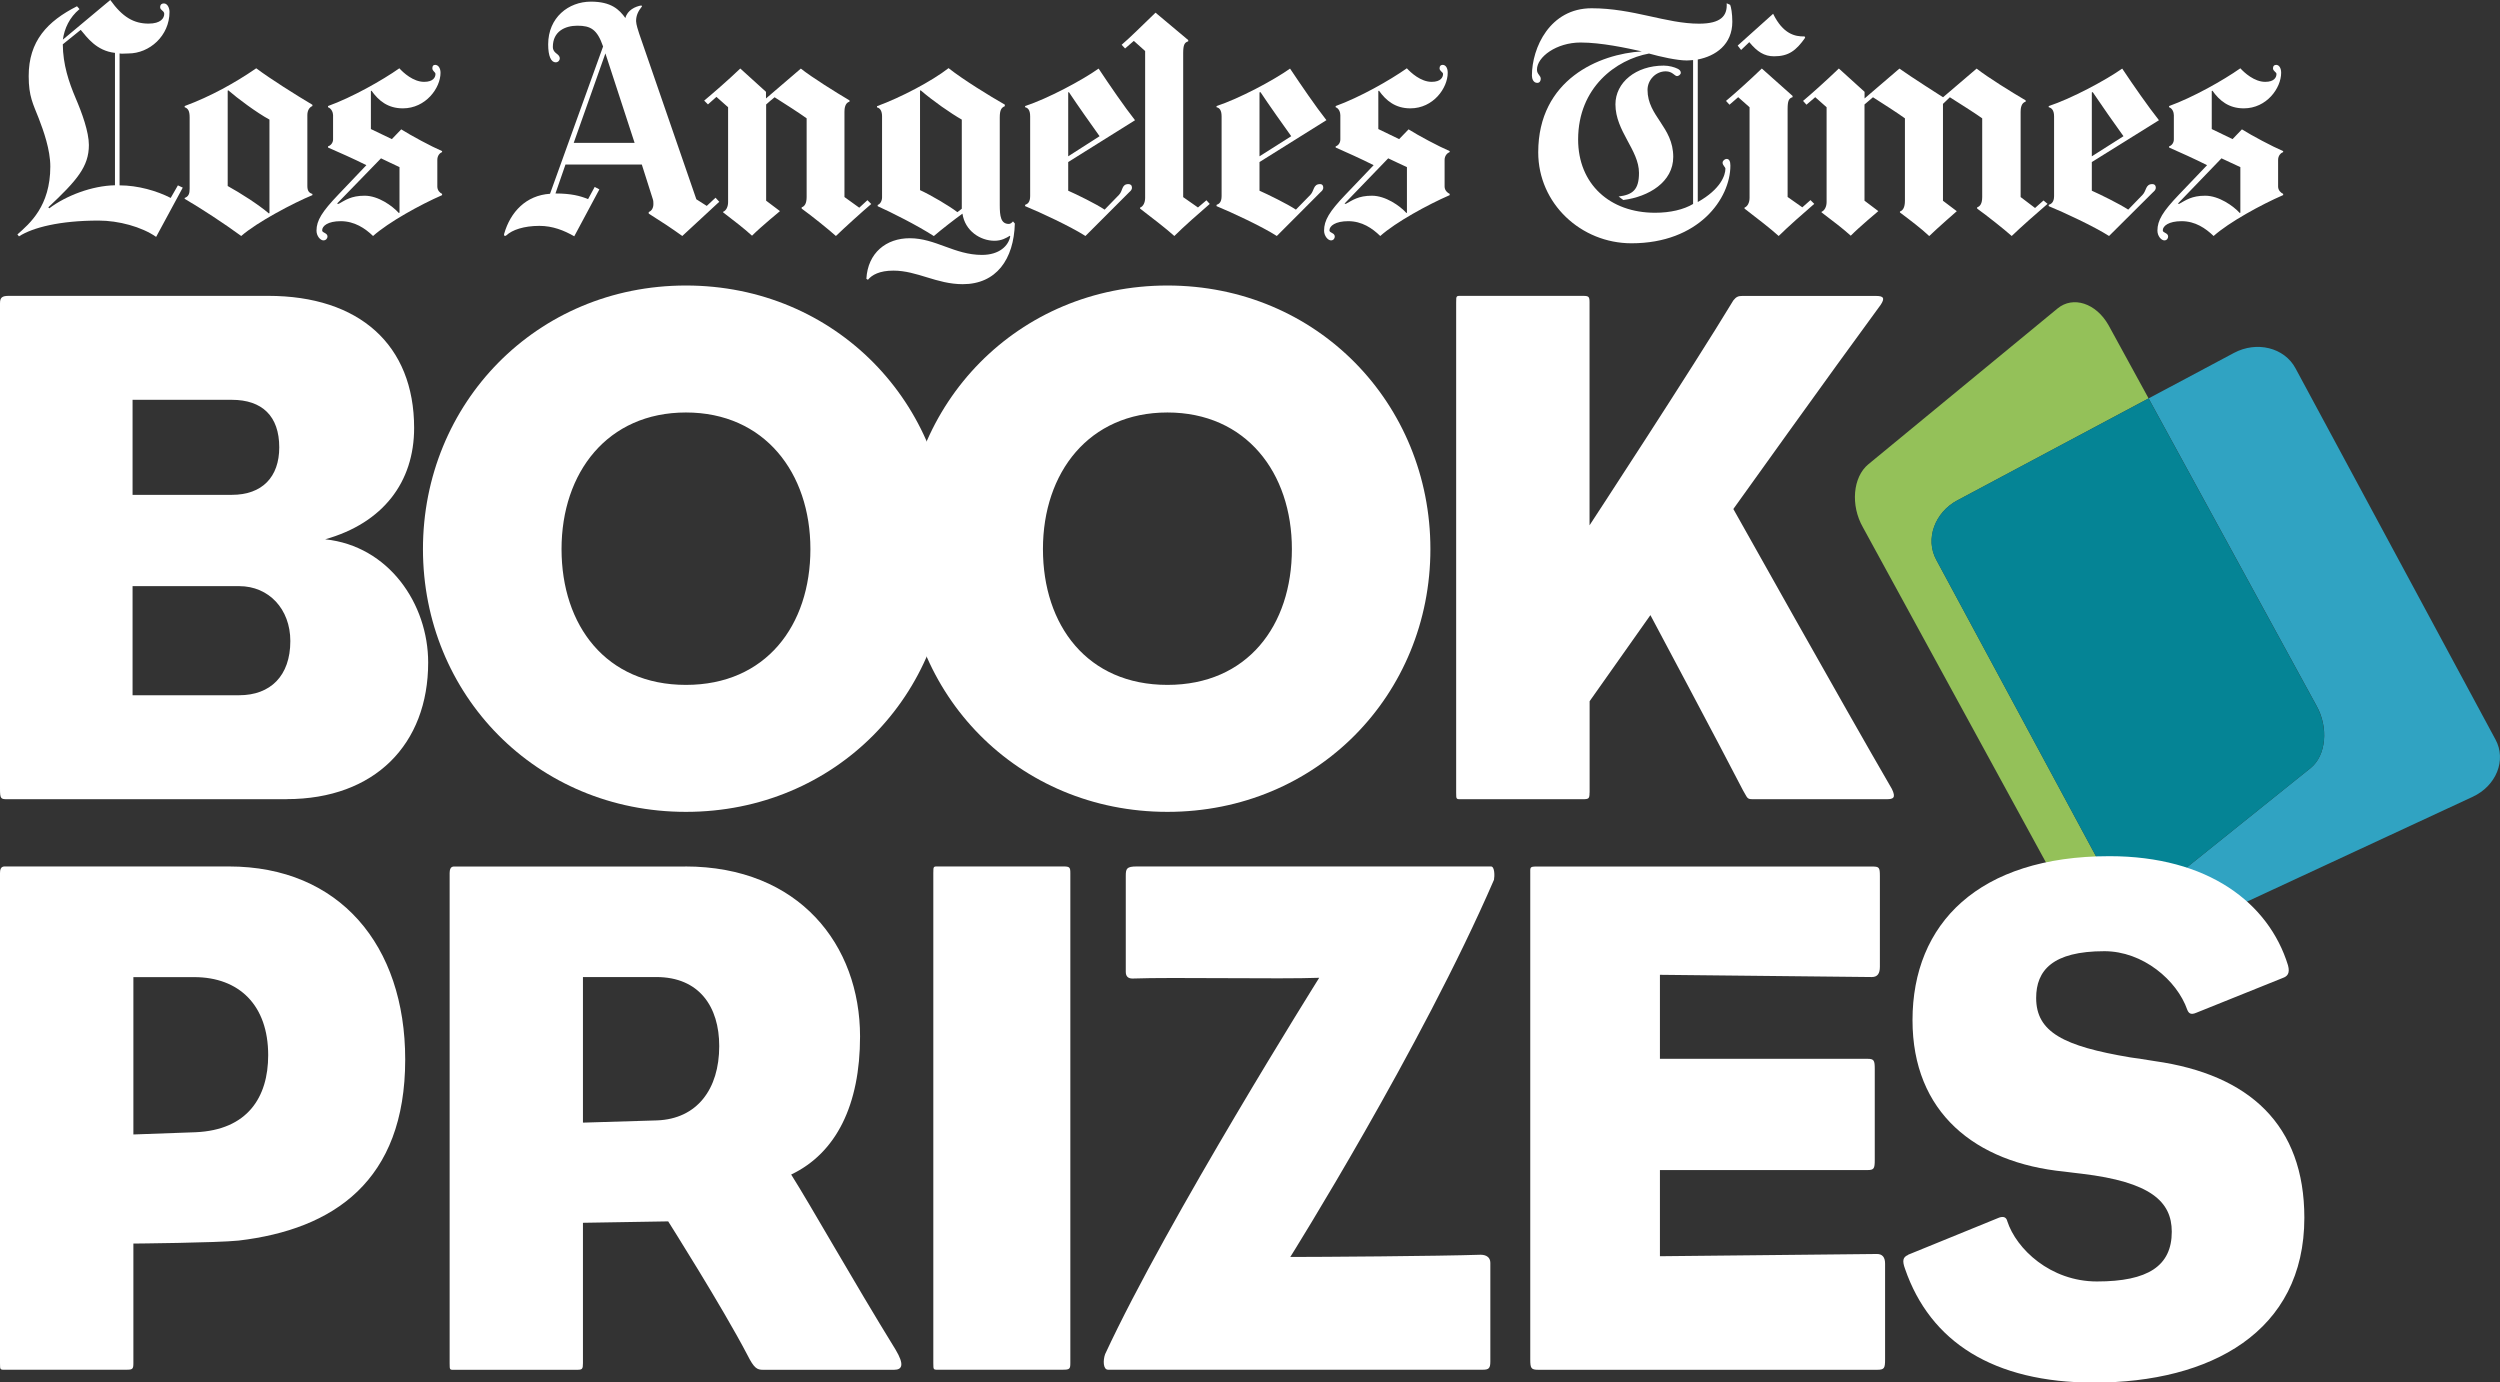 <svg xmlns="http://www.w3.org/2000/svg" width="302" height="167" viewBox="0 0 302 167" fill="none"><rect x="0" y="0" width="302" height="167" fill="#333333" stroke="none"/><g clip-path="url(#clip0_8545_11074)"><path d="M247.341 24.631C246.246 25.558 244.037 27.519 243.014 28.508C242.053 27.654 240.07 26.088 238.84 25.198V25.045C239.199 24.928 239.45 24.595 239.45 23.794V14.295C238.454 13.575 236.596 12.432 235.545 11.749L234.711 12.549V24.253L236.38 25.512C236.38 25.512 234.064 27.528 233.05 28.517C232.116 27.627 230.743 26.592 229.513 25.666V25.549C229.863 25.432 230.115 25.063 230.115 24.253V14.295C229.127 13.575 227.314 12.432 226.255 11.749L225.231 12.621V24.244L226.901 25.503C226.901 25.503 224.648 27.384 223.571 28.472C222.547 27.546 221.407 26.7 220.043 25.657V25.584C220.42 25.432 220.653 24.955 220.653 24.406V12.954L219.28 11.74L218.221 12.648L217.808 12.19C218.831 11.335 220.662 9.689 222.134 8.276L225.24 11.092V11.893L229.45 8.285C230.788 9.248 234.72 11.749 234.72 11.749L238.777 8.285C240.079 9.32 243.059 11.164 244.702 12.127V12.28C244.154 12.424 244.091 13.116 244.091 13.494V23.803L245.833 25.126L246.856 24.217L247.35 24.631H247.341Z" fill="white"></path><path d="M218.063 4.561C216.977 6.099 216.079 6.801 214.311 6.801C213.117 6.801 212.273 6.252 211.312 5.091L210.325 6.036L209.912 5.505L214.194 1.664C215.379 4.093 216.824 4.435 217.991 4.399L218.063 4.552V4.561Z" fill="white"></path><path d="M219.156 24.631C217.962 25.657 215.961 27.42 214.865 28.508C213.842 27.582 212.101 26.25 210.736 25.198V25.081C211.122 24.928 211.347 24.451 211.347 23.902V12.954L209.973 11.74L208.923 12.648L208.501 12.19C209.533 11.335 211.365 9.689 212.828 8.276L216.544 11.587V11.74C216.095 11.875 215.943 12.163 215.943 13.188V23.794L217.72 25.045L218.707 24.172L219.165 24.631H219.156Z" fill="white"></path><path d="M146.141 24.632C144.947 25.657 142.946 27.421 141.86 28.509C140.836 27.582 139.086 26.251 137.721 25.198V25.082C138.116 24.929 138.332 24.452 138.332 23.903V6.163L136.967 4.94L135.908 5.857L135.495 5.408C136.518 4.544 138.125 2.934 139.588 1.53L143.538 4.841V4.994C143.089 5.129 142.928 5.417 142.928 6.433V23.813L144.714 25.064L145.737 24.191L146.15 24.65L146.141 24.632Z" fill="white"></path><path d="M105.261 24.631C104.166 25.558 102.002 27.519 100.979 28.508C100.018 27.654 98.071 26.088 96.841 25.198V25.045C97.191 24.928 97.442 24.595 97.442 23.794V14.295C96.455 13.575 94.632 12.432 93.573 11.749C93.358 11.911 92.765 12.424 92.55 12.621V24.244L94.22 25.503C94.22 25.503 91.931 27.384 90.844 28.472C89.821 27.546 88.717 26.7 87.353 25.657V25.584C87.739 25.432 87.954 24.955 87.954 24.406V12.954L86.545 11.704L85.521 12.612L85.064 12.154C86.087 11.299 87.954 9.689 89.426 8.276L92.532 11.092V11.893L96.742 8.285C98.035 9.32 100.988 11.164 102.622 12.127V12.28C102.074 12.424 102.011 13.116 102.011 13.494V23.803L103.798 25.09L104.785 24.181L105.243 24.64L105.261 24.631Z" fill="white"></path><path d="M275.797 23.57C273.131 24.73 269.28 26.835 267.404 28.509C266.443 27.582 265.195 26.718 263.535 26.718C261.982 26.718 261.264 27.294 261.264 27.825C261.264 28.158 261.91 28.104 261.91 28.581C261.91 28.805 261.748 29.039 261.452 29.039C261.084 29.039 260.617 28.517 260.617 27.861C260.617 26.628 261.255 25.558 263.202 23.525L266.614 19.953C265.204 19.234 263.167 18.325 262.027 17.821V17.677C262.359 17.578 262.601 17.237 262.601 16.841V13.917C262.601 13.584 262.439 13.098 262.027 12.955V12.811C264.89 11.776 268.553 9.716 270.635 8.25C271.102 8.772 272.323 9.887 273.633 9.887C274.746 9.887 274.998 9.329 274.998 8.933C274.998 8.709 274.576 8.592 274.576 8.25C274.576 7.962 274.737 7.836 274.962 7.836C275.276 7.836 275.563 8.16 275.563 8.79C275.563 10.634 273.822 13.089 271.048 13.089C269.226 13.089 268.113 12.154 267.26 10.957L267.179 10.993V15.59L269.693 16.805L270.824 15.626C272.009 16.373 274.495 17.695 275.806 18.253V18.37C275.545 18.469 275.195 18.775 275.195 19.315V22.544C275.195 23.003 275.563 23.318 275.806 23.417V23.57H275.797ZM270.635 25.693V20.187C269.989 19.872 269.001 19.45 268.355 19.126L263.086 24.595L263.238 24.631C264.037 24.191 264.746 23.642 266.389 23.642C268.032 23.642 269.764 24.856 270.563 25.729L270.644 25.693H270.635Z" fill="white"></path><path d="M260.807 14.519L252.692 19.575V23.038C253.706 23.488 255.986 24.604 257.09 25.323L258.823 23.533C259.308 23.038 259.155 22.238 260.008 22.238C260.25 22.238 260.421 22.382 260.421 22.661C260.421 22.948 260.223 23.092 260.08 23.227L254.774 28.508C252.961 27.348 249.299 25.647 247.485 24.901V24.748C247.782 24.64 248.132 24.442 248.132 23.686V14.06C248.132 13.278 247.809 13.026 247.485 12.954V12.81C250.214 11.919 254.379 9.689 256.363 8.285C257.728 10.336 259.505 12.882 260.798 14.519H260.807ZM256.516 16.453C255.555 15.122 253.859 12.711 252.799 11.128L252.692 11.164V18.882L256.516 16.453Z" fill="white"></path><path d="M209.265 2.626C209.265 5.379 207.245 6.774 205.09 7.187V24.406C207.846 22.867 208.43 21.176 208.43 20.375C208.43 20.195 208.089 19.962 208.089 19.656C208.089 19.413 208.358 19.197 208.573 19.197C208.888 19.197 209.031 19.485 209.031 19.998C209.031 24.001 205.207 29.389 197.083 29.389C190.988 29.389 185.818 24.595 185.818 18.405C185.818 9.58 193.214 6.513 198.331 6.207C196.455 5.793 193.43 5.136 190.934 5.136C188.026 5.136 185.665 6.873 185.665 8.411C185.665 8.987 186.123 9.104 186.123 9.517C186.123 9.742 186.015 10.012 185.701 10.012C185.225 10.012 185.055 9.508 185.055 9.131C185.055 5.775 187.227 0.998 192.263 0.998C197.299 0.998 201.266 2.86 205.243 2.86C207.873 2.86 208.681 1.925 208.582 0.396L209.004 0.584C209.112 0.827 209.265 1.61 209.265 2.635V2.626ZM204.525 24.631V7.259C204.318 7.268 203.977 7.304 203.762 7.304C202.586 7.304 200.539 6.846 199.202 6.468C195.243 7.187 190.638 10.552 190.638 16.849C190.638 22.247 194.48 25.701 199.929 25.701C201.778 25.701 203.394 25.314 204.525 24.64V24.631Z" fill="white"></path><path d="M175.128 23.57C172.462 24.73 168.611 26.835 166.735 28.509C165.783 27.582 164.535 26.718 162.866 26.718C161.313 26.718 160.595 27.294 160.595 27.825C160.595 28.158 161.241 28.104 161.241 28.581C161.241 28.805 161.079 29.039 160.783 29.039C160.424 29.039 159.948 28.517 159.948 27.861C159.948 26.628 160.577 25.558 162.525 23.525L165.936 19.953C164.526 19.234 162.489 18.325 161.349 17.821V17.677C161.681 17.578 161.914 17.237 161.914 16.841V13.917C161.914 13.584 161.753 13.098 161.349 12.955V12.811C164.212 11.776 167.866 9.716 169.948 8.25C170.424 8.772 171.627 9.887 172.946 9.887C174.051 9.887 174.32 9.329 174.32 8.933C174.32 8.709 173.898 8.592 173.898 8.25C173.898 7.962 174.05 7.836 174.275 7.836C174.607 7.836 174.885 8.16 174.885 8.79C174.885 10.634 173.144 13.089 170.37 13.089C168.557 13.089 167.435 12.154 166.582 10.957L166.501 10.993V15.59L169.015 16.805L170.155 15.626C171.331 16.373 173.817 17.695 175.119 18.253V18.37C174.867 18.469 174.508 18.775 174.508 19.315V22.544C174.508 23.003 174.876 23.318 175.119 23.417V23.57H175.128ZM169.957 25.693V20.187C169.311 19.872 168.332 19.45 167.695 19.126L162.417 24.595L162.569 24.631C163.377 24.191 164.086 23.642 165.729 23.642C167.372 23.642 169.104 24.856 169.894 25.729L169.966 25.693H169.957Z" fill="white"></path><path d="M160.226 14.519L152.147 19.575V23.038C153.162 23.488 155.451 24.604 156.546 25.323L158.296 23.533C158.772 23.038 158.62 22.238 159.472 22.238C159.706 22.238 159.849 22.382 159.849 22.661C159.849 22.948 159.652 23.092 159.508 23.227L154.239 28.508C152.435 27.348 148.763 25.647 146.959 24.901V24.748C147.255 24.64 147.569 24.442 147.569 23.686V14.06C147.569 13.278 147.291 13.026 146.959 12.954V12.81C149.688 11.919 153.862 9.689 155.837 8.285C157.21 10.336 158.943 12.882 160.235 14.519H160.226ZM155.98 16.453C155.029 15.122 153.314 12.711 152.264 11.128L152.147 11.164V18.882L155.98 16.453Z" fill="white"></path><path d="M137.118 14.519L129.039 19.575V23.038C130.063 23.488 132.352 24.604 133.438 25.323L135.179 23.533C135.664 23.038 135.467 22.238 136.319 22.238C136.562 22.238 136.741 22.382 136.741 22.661C136.741 22.948 136.544 23.092 136.4 23.227L131.122 28.508C129.309 27.348 125.655 25.647 123.833 24.901V24.748C124.129 24.64 124.443 24.442 124.443 23.686V14.06C124.443 13.278 124.165 13.026 123.833 12.954V12.81C126.562 11.919 130.736 9.689 132.711 8.285C134.075 10.336 135.817 12.882 137.109 14.519H137.118ZM132.828 16.453C131.876 15.122 130.17 12.711 129.12 11.128L129.039 11.164V18.882L132.828 16.453Z" fill="white"></path><path d="M122.593 26.988C122.477 31.333 120.349 34.329 116.301 34.329C113.132 34.329 110.798 32.691 107.917 32.691C106.247 32.691 105.322 33.213 104.847 33.798L104.658 33.681C104.829 30.541 107.055 28.778 109.892 28.778C113.015 28.778 115.304 30.793 118.617 30.793C120.735 30.793 121.83 29.678 122.037 28.553L121.992 28.481C121.552 28.751 120.987 29.084 120.134 29.084C118.428 29.084 116.57 27.896 116.265 25.809C115.457 26.385 113.617 27.806 112.809 28.517C110.807 27.222 107.594 25.611 106.023 24.91V24.757C106.346 24.649 106.552 24.244 106.552 23.848V14.043C106.552 13.467 106.346 13.053 105.942 12.972V12.828C108.841 11.767 112.576 9.797 114.586 8.231C116.337 9.617 119.506 11.569 121.382 12.639V12.828C120.969 12.999 120.771 13.278 120.771 14.196V24.766C120.771 26.124 120.897 27.051 121.875 27.051C122.037 27.051 122.234 26.916 122.369 26.745L122.602 27.015L122.593 26.988ZM116.184 25.207V14.448C114.856 13.692 112.683 12.181 111.22 10.912L111.139 10.948V22.967C112.477 23.578 114.667 24.874 115.655 25.63L116.184 25.216V25.207Z" fill="white"></path><path d="M86.902 24.361L82.422 28.508C81.13 27.582 80.008 26.835 78.365 25.801V25.612C78.733 25.477 78.93 25.099 78.93 24.658C78.93 24.469 78.93 24.253 78.859 24.055L77.53 19.872H68.311L67.099 23.372C69.002 23.372 70.115 23.669 71.04 24.055L71.839 22.58L72.404 22.877L69.37 28.544C68.132 27.834 66.758 27.285 65.16 27.285C63.284 27.285 61.875 27.771 61.175 28.427C61.04 28.553 60.825 28.526 60.905 28.238C61.659 25.603 63.544 23.597 66.444 23.408L72.853 5.614C72.135 3.536 71.345 3.104 69.747 3.104C68.239 3.104 66.785 3.806 66.785 5.659C66.785 6.513 67.62 6.441 67.62 7.071C67.62 7.287 67.422 7.53 67.126 7.53C66.579 7.53 66.219 6.801 66.219 5.362C66.219 2.114 68.679 0.198 71.381 0.198C73.841 0.198 74.801 1.152 75.546 2.177C75.788 1.224 76.749 0.774 77.485 0.657L77.557 0.765C77.108 1.332 76.839 1.835 76.839 2.555C76.839 2.933 77.117 3.779 77.216 4.075L84.119 24.073L85.376 24.874L86.435 23.884L86.893 24.379L86.902 24.361ZM76.659 17.255L73.132 6.45L69.307 17.255H76.659Z" fill="white"></path><path d="M53.413 23.57C50.756 24.73 46.941 26.835 45.065 28.509C44.113 27.582 42.82 26.718 41.16 26.718C39.607 26.718 38.916 27.294 38.916 27.825C38.916 28.158 39.562 28.104 39.562 28.581C39.562 28.805 39.364 29.039 39.068 29.039C38.7 29.039 38.233 28.517 38.233 27.861C38.233 26.628 38.916 25.558 40.855 23.525L44.257 19.953C42.847 19.234 40.774 18.325 39.625 17.821V17.677C39.966 17.578 40.235 17.237 40.235 16.841V13.917C40.235 13.584 40.038 13.098 39.625 12.955V12.811C42.497 11.776 46.16 9.716 48.242 8.25C48.709 8.772 49.921 9.887 51.231 9.887C52.345 9.887 52.605 9.329 52.605 8.933C52.605 8.709 52.228 8.592 52.228 8.25C52.228 7.962 52.345 7.836 52.569 7.836C52.892 7.836 53.215 8.16 53.215 8.79C53.215 10.634 51.429 13.089 48.664 13.089C46.842 13.089 45.729 12.154 44.876 10.957L44.804 10.993V15.59L47.336 16.805L48.467 15.626C49.652 16.373 52.102 17.695 53.404 18.253V18.37C53.153 18.469 52.829 18.775 52.829 19.315V22.544C52.829 23.003 53.161 23.318 53.404 23.417V23.57H53.413ZM48.26 25.693V20.187C47.614 19.872 46.662 19.45 46.025 19.126L40.711 24.595L40.9 24.631C41.698 24.191 42.407 23.642 44.05 23.642C45.693 23.642 47.381 24.856 48.179 25.729L48.251 25.693H48.26Z" fill="white"></path><path d="M37.747 23.569C35.467 24.505 31.051 26.835 29.139 28.508C27.128 27.032 24.175 25.098 22.308 24.019V23.911C22.783 23.74 22.909 23.389 22.909 22.813V14.177C22.909 13.386 22.712 13.098 22.308 12.954V12.81C25.449 11.649 28.421 9.994 30.952 8.249C32.694 9.553 35.728 11.461 37.738 12.657V12.81C37.379 12.954 37.128 13.332 37.128 13.916V22.472C37.128 23.083 37.361 23.317 37.738 23.425V23.578L37.747 23.569ZM32.55 25.737V14.447C30.979 13.593 28.681 11.874 27.577 10.912L27.505 10.948V22.472C29.004 23.29 31.239 24.721 32.478 25.782L32.55 25.746V25.737Z" fill="white"></path><path d="M22.084 22.652L18.861 28.616C17.11 27.392 14.31 26.646 11.922 26.646C7.209 26.646 3.969 27.483 2.29 28.553L2.102 28.319C3.592 27.006 6.078 24.901 6.078 20.115C6.078 18.091 5.261 15.806 4.678 14.294C3.996 12.549 3.466 11.641 3.466 9.203C3.457 4.957 5.728 2.564 9.301 0.756L9.606 1.097C8.376 2.123 7.784 3.445 7.595 4.786L13.322 0C14.786 2.051 16.15 2.852 17.945 2.852C19.426 2.852 19.839 2.195 19.839 1.673C19.839 1.295 19.346 1.241 19.346 0.873C19.346 0.504 19.597 0.414 19.794 0.414C20.252 0.414 20.477 0.999 20.477 1.439C20.477 4.318 18.071 6.459 15.504 6.459C15.064 6.459 14.723 6.513 14.444 6.459V22.391C16.662 22.391 18.951 23.056 20.62 23.911L21.491 22.391L22.066 22.661L22.084 22.652ZM13.888 22.382V6.387C11.644 6.144 10.504 4.498 9.75 3.607L7.586 5.353C7.604 7.79 8.313 9.913 9.139 11.857C9.902 13.629 10.737 15.932 10.737 17.515C10.737 20.133 9.292 21.797 5.836 25.045L5.953 25.162C7.999 23.623 11.123 22.436 13.879 22.382H13.888Z" fill="white"></path><path d="M203.044 8.779C203.044 9.013 202.757 9.193 202.586 9.193C202.29 9.193 202.039 8.617 201.222 8.617C200.019 8.617 199.022 9.652 199.022 10.857C199.022 14.042 202.128 15.328 202.128 18.954C202.128 21.994 199.166 23.767 196.096 24.162L195.531 23.74C197.218 23.524 197.99 22.939 197.99 20.888C197.99 18.117 195.145 15.859 195.145 12.603C195.145 9.967 197.604 7.925 200.979 7.925C201.644 7.925 202.299 8.123 202.658 8.303C202.864 8.402 203.035 8.555 203.035 8.761L203.044 8.779Z" fill="white"></path><path d="M301.462 89.346L277.288 44.475C275.951 41.992 272.621 41.164 269.865 42.631L259.551 48.127L279.82 85.226C281.319 87.862 281.005 91.263 279.129 92.774L257.037 110.505C258.518 112.664 261.705 113.428 264.389 112.187L298.698 96.255C301.552 94.933 302.8 91.82 301.462 89.346Z" fill="#30A3C2"></path><path d="M233.896 67.604C232.549 65.13 233.707 61.901 236.463 60.435L259.551 48.128L254.703 39.267C253.195 36.613 250.422 35.723 248.554 37.261L225.7 56.081C223.824 57.619 223.528 61.046 225.036 63.691L249.901 109.219C251.409 111.864 254.183 112.782 256.068 111.27L257.028 110.506C256.939 110.362 256.849 110.227 256.777 110.083L233.887 67.595L233.896 67.604Z" fill="#94C159"></path><path d="M279.811 85.227L259.542 48.128L236.454 60.434C233.699 61.901 232.541 65.13 233.887 67.604L256.778 110.092C256.849 110.236 256.939 110.371 257.029 110.515L279.12 92.784C280.996 91.281 281.311 87.872 279.811 85.236V85.227Z" fill="#058495"></path><path d="M34.632 96.544H0.808C0.09 96.544 0 96.454 0 95.293V36.64C0 35.92 0.269 35.74 1.077 35.74H32.397C43.402 35.74 50.027 41.66 50.027 51.699C50.027 58.248 46.265 63.178 39.282 65.148C46.975 65.957 51.723 72.956 51.723 80.036C51.723 89.896 45.278 96.535 34.632 96.535V96.544ZM28.007 59.777C31.669 59.777 33.734 57.627 33.734 54.038C33.734 50.269 31.669 48.298 28.007 48.298H16.014V59.777H28.007ZM28.896 83.985C32.657 83.985 35.072 81.655 35.072 77.436C35.072 73.577 32.477 70.806 28.896 70.806H16.014V83.985H28.896Z" fill="white"></path><path d="M82.861 34.49C100.94 34.49 114.629 48.749 114.629 66.327C114.629 83.905 100.94 98.073 82.861 98.073C64.782 98.073 51.093 83.905 51.093 66.327C51.093 48.749 64.782 34.49 82.861 34.49ZM67.834 66.327C67.834 75.556 73.202 82.735 82.861 82.735C92.52 82.735 97.897 75.556 97.897 66.327C97.897 57.097 92.34 49.828 82.861 49.828C73.382 49.828 67.834 57.088 67.834 66.327Z" fill="white"></path><path d="M141.024 34.49C159.103 34.49 172.792 48.749 172.792 66.327C172.792 83.905 159.103 98.073 141.024 98.073C122.945 98.073 109.256 83.905 109.256 66.327C109.256 48.749 122.945 34.49 141.024 34.49ZM125.988 66.327C125.988 75.556 131.356 82.735 141.024 82.735C150.692 82.735 156.06 75.556 156.06 66.327C156.06 57.097 150.512 49.828 141.024 49.828C131.536 49.828 125.988 57.088 125.988 66.327Z" fill="white"></path><path d="M192.017 95.743C192.017 96.463 191.937 96.544 191.209 96.544H176.712C175.904 96.544 175.904 96.634 175.904 95.743V36.55C175.904 35.651 175.904 35.741 176.712 35.741H191.209C191.937 35.741 192.017 35.831 192.017 36.55V63.457C192.017 63.457 204.459 44.449 209.387 36.289C209.737 35.84 210.006 35.75 210.455 35.75H226.64C227.538 35.75 227.717 36.02 227.188 36.82C221.191 44.98 209.387 61.487 209.387 61.487C209.387 61.487 222.798 85.425 228.534 95.294C229.064 96.373 228.714 96.544 227.915 96.544H211.721C211.003 96.544 211.093 96.364 210.554 95.474C207.78 90.085 199.369 74.306 199.369 74.306L192.026 84.706V95.743H192.017Z" fill="white"></path><path d="M16.113 150.223V164.661C16.113 165.372 16.023 165.462 15.305 165.462H0.808C0 165.462 0 165.552 0 164.661V105.468C0 104.578 0.449 104.668 0.808 104.668H27.657C40.987 104.668 48.949 114.167 48.949 127.985C48.949 142.693 40.269 148.514 28.815 149.863C26.221 150.133 16.104 150.223 16.104 150.223H16.113ZM16.113 118.027V137.044L23.626 136.774C29.892 136.504 32.397 132.555 32.397 127.463C32.397 121.445 28.905 118.036 23.447 118.036H16.104L16.113 118.027Z" fill="white"></path><path d="M82.772 104.668C96.551 104.668 103.894 114.168 103.894 125.206C103.894 133.455 101.031 139.284 95.573 141.884C97.898 145.554 102.997 154.622 108.194 163.051C109.262 164.842 109.002 165.471 108.014 165.471H92.171C91.453 165.471 91.094 165.291 90.286 163.681C87.243 157.852 80.717 147.542 80.717 147.542L70.42 147.713V164.671C70.42 165.381 70.34 165.471 69.711 165.471H55.035C54.316 165.471 54.316 165.561 54.316 164.671V105.478C54.316 104.587 54.765 104.677 55.035 104.677H82.772V104.668ZM79.37 135.344C84.2 135.164 86.883 131.575 86.883 126.366C86.883 121.616 84.469 118.027 79.28 118.027H70.42V135.614L79.37 135.344Z" fill="white"></path><path d="M129.297 135.163V164.66C129.297 165.371 129.207 165.461 128.399 165.461H113.543C112.744 165.461 112.744 165.551 112.744 164.66V105.467C112.744 104.577 112.744 104.667 113.543 104.667H128.399C129.207 104.667 129.297 104.748 129.297 105.467V135.154V135.163Z" fill="white"></path><path d="M159.36 118.117C154.62 118.297 141.551 118.027 136.802 118.207C136.263 118.207 135.994 117.937 135.994 117.397V105.828C135.994 104.929 136.084 104.668 137.34 104.668H180.114C180.563 104.668 180.563 105.828 180.473 106.278C171.703 126.555 155.868 151.842 155.868 151.842C159.27 151.842 173.759 151.744 178.866 151.573C179.575 151.573 180.033 151.923 180.033 152.544V164.473C180.033 165.282 179.845 165.462 179.136 165.462H133.858C133.238 165.462 133.238 164.302 133.498 163.582C141.021 147.354 159.36 118.117 159.36 118.117Z" fill="white"></path><path d="M185.842 165.471C184.954 165.471 184.855 165.291 184.855 164.212V105.567C184.855 104.758 184.765 104.677 185.663 104.677H226.112C227.009 104.677 227.09 104.758 227.09 105.837V116.776C227.09 117.586 226.821 118.027 226.112 118.027L200.519 117.757V127.904H225.573C226.381 127.904 226.471 128.084 226.471 129.155V140.094C226.471 141.173 226.381 141.344 225.573 141.344H200.519V151.752L226.731 151.482C227.389 151.482 227.718 151.869 227.718 152.643V164.212C227.718 165.291 227.629 165.471 226.731 165.471H185.833H185.842Z" fill="white"></path><path d="M230.501 151.572L241.507 147.083C242.045 146.903 242.372 147.053 242.485 147.533C243.562 150.852 247.674 154.801 253.311 154.801C259.487 154.801 262.35 152.921 262.35 148.792C262.35 145.122 259.756 142.783 251.525 141.793C250.905 141.712 249.999 141.622 249.379 141.532C238.553 140.462 231.031 134.354 231.031 123.244C231.031 111.585 238.993 103.426 254.828 103.426C266.731 103.426 274.065 109.075 276.39 116.605C276.659 117.594 276.3 117.945 275.77 118.134L265.304 122.344C264.675 122.614 264.406 122.434 264.227 121.993C262.979 118.404 258.859 114.905 254.209 114.905C247.943 114.905 245.968 117.234 245.968 120.554C245.968 124.683 249.289 126.383 257.341 127.733C258.149 127.832 259.128 128.003 260.295 128.183C271.749 129.802 278.365 135.901 278.365 147.11C278.365 160.919 267 167.018 252.952 167.018C240.78 167.018 233.167 162.079 230.133 153.29C229.774 152.31 229.855 151.869 230.492 151.599L230.501 151.572Z" fill="white"></path></g><defs><clipPath id="clip0_8545_11074"><rect width="302" height="167" fill="white"></rect></clipPath></defs></svg>